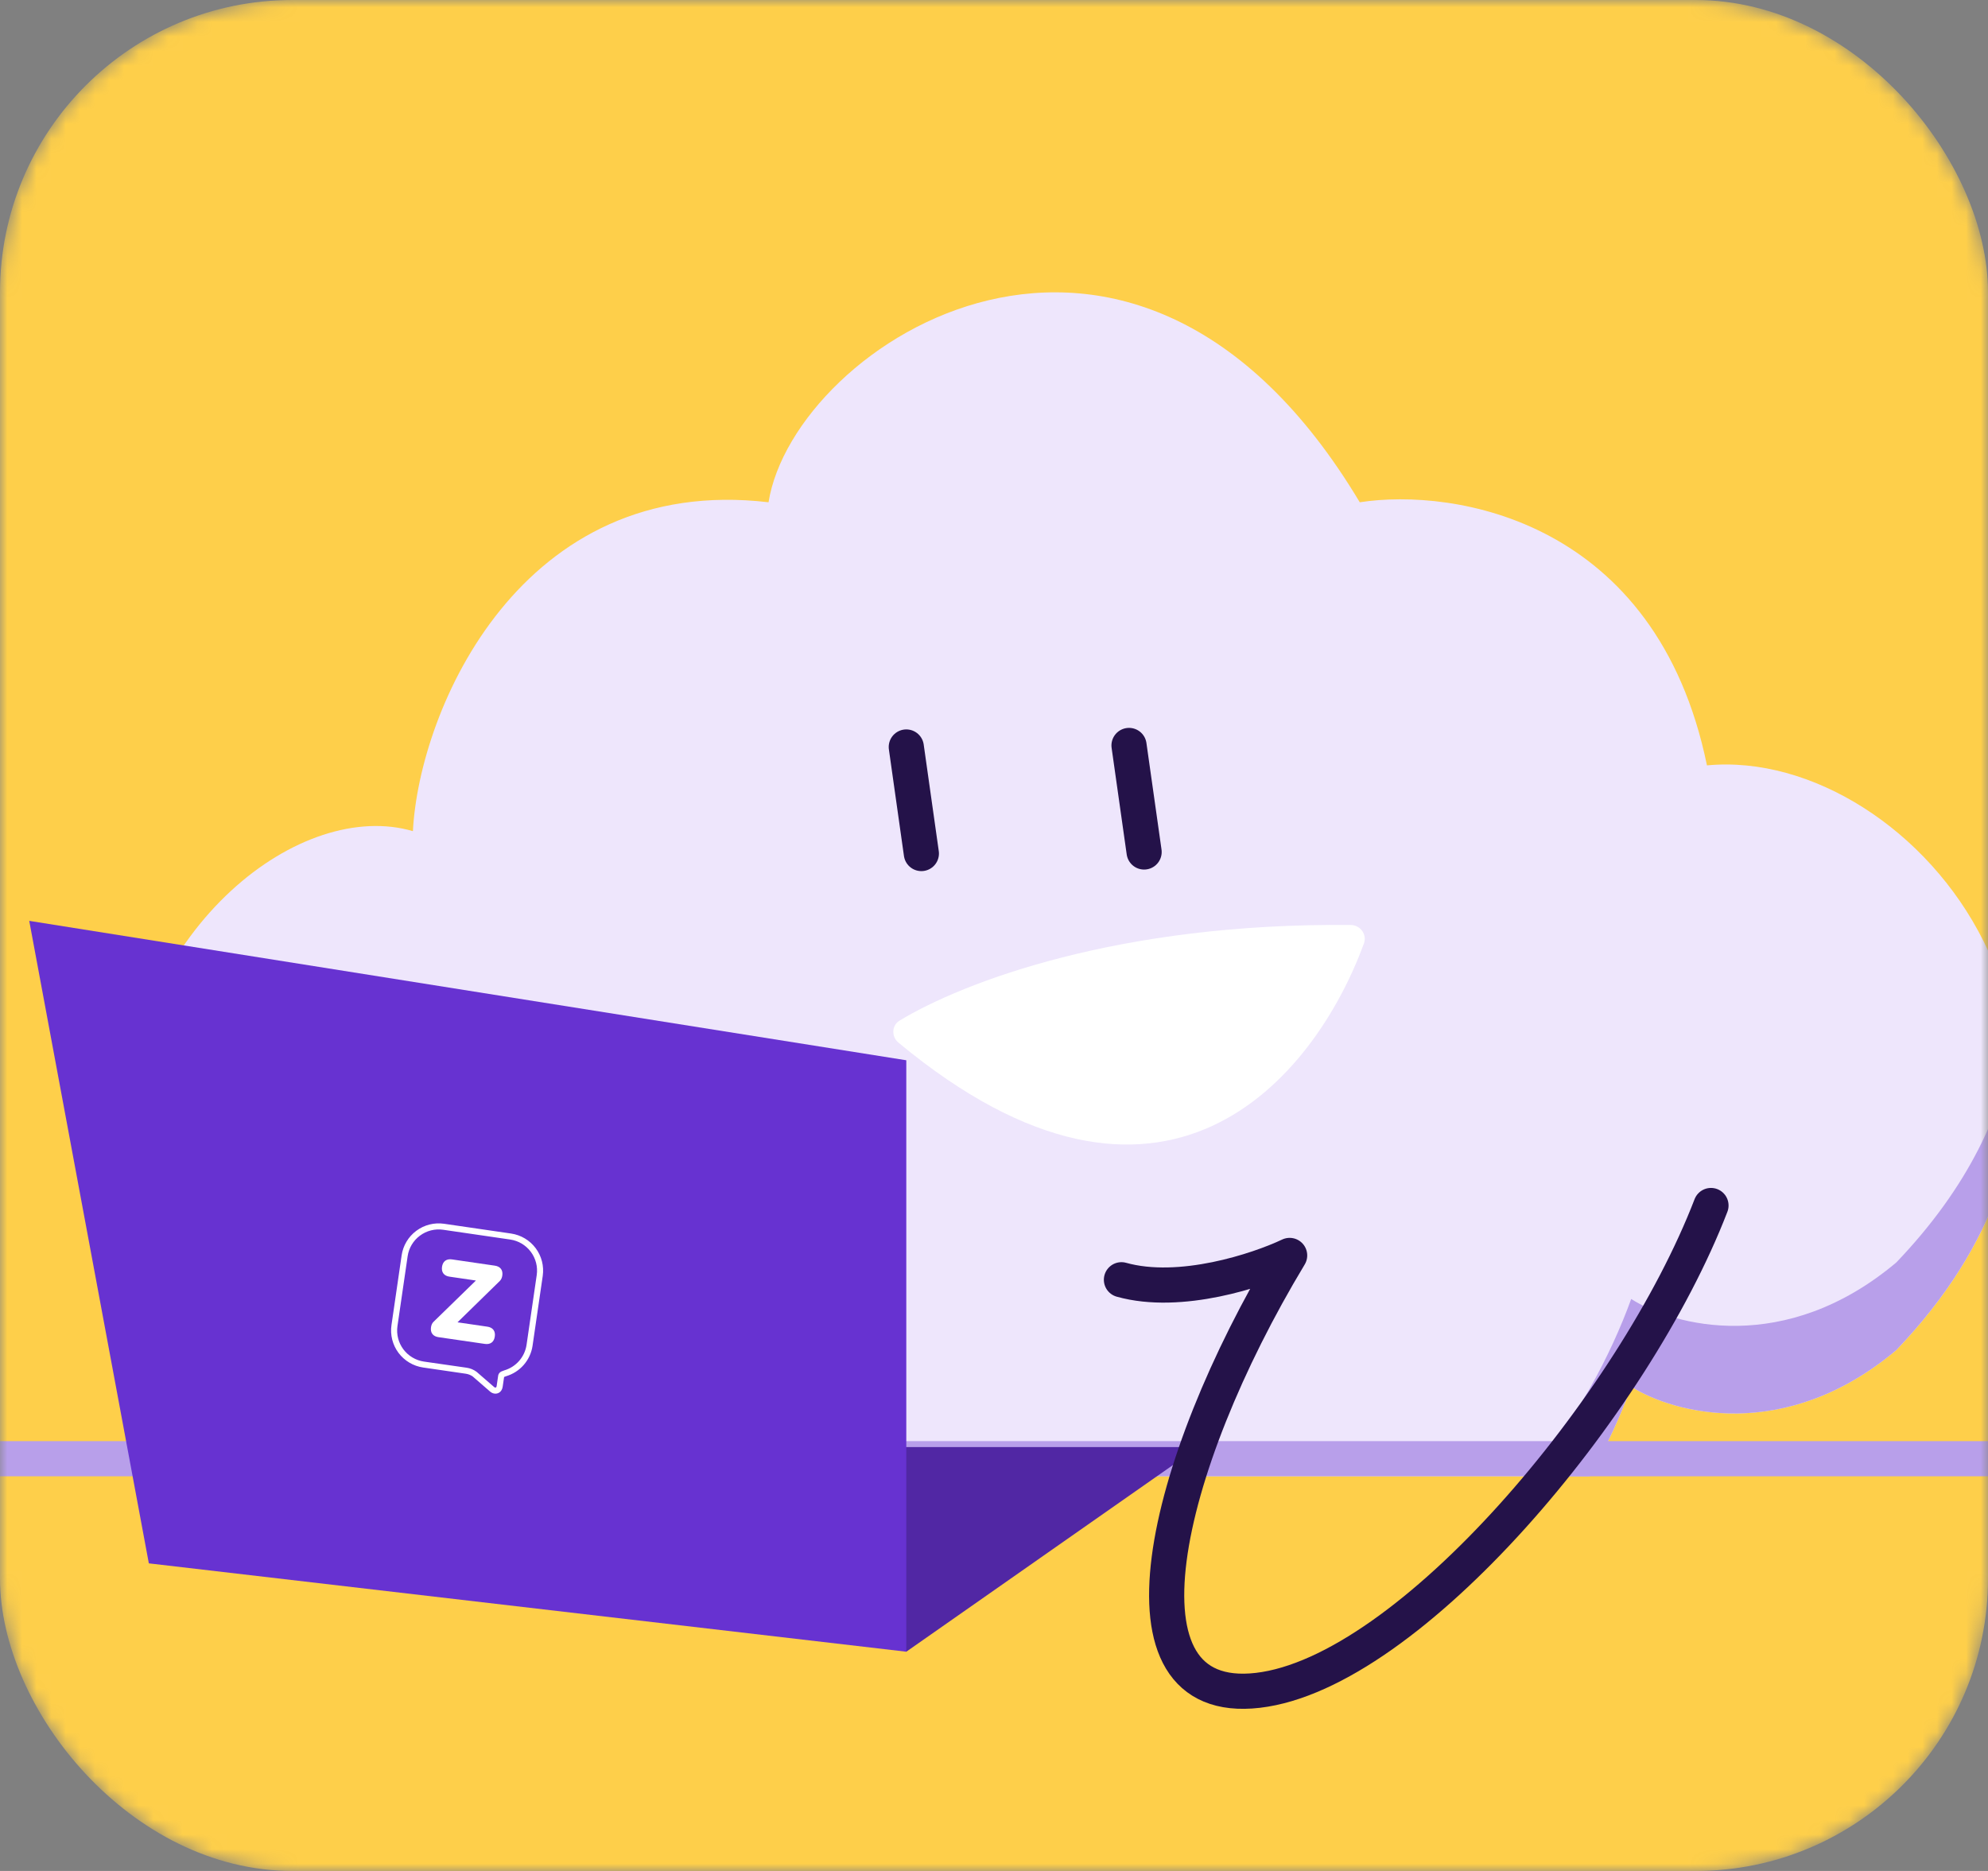 <svg width="136" height="128" viewBox="0 0 136 128" fill="none" xmlns="http://www.w3.org/2000/svg">
<rect x="0" y="0" width="136" height="128" fill="#808080" stroke="none"/>
<mask id="mask0_2964_281" style="mask-type:alpha" maskUnits="userSpaceOnUse" x="0" y="0" width="136" height="128">
<rect width="136" height="128" rx="20" fill="#D9D9D9"/>
</mask>
<g mask="url(#mask0_2964_281)">
<rect width="136" height="128" rx="20" fill="#FECF4A"/>
<path fill-rule="evenodd" clip-rule="evenodd" d="M52.576 34.363C54.303 23.507 77.476 8.363 93.022 34.363C99.5 33.363 113.319 35.563 116.774 52.363C131.002 51.007 148.708 72.507 129.729 92.363C122.128 98.763 114.47 96.696 111.591 94.863C110.892 96.79 109.94 98.904 108.748 101H35.76C35.246 100.179 34.755 99.301 34.292 98.363C17.164 101.675 6.884 91.887 8.097 77.507C9.309 63.127 20.686 54.635 28.247 56.863C28.678 48.529 35.648 32.363 52.576 34.363Z" fill="#EEE6FC"/>
<path d="M92.403 63.283C76.53 63.121 65.874 67.198 61.539 69.825C60.991 70.158 60.975 70.926 61.468 71.335C79.547 86.33 89.903 73.831 93.305 64.555C93.534 63.933 93.066 63.29 92.403 63.283Z" fill="white"/>
<path d="M62 51.105L63.031 58.394" stroke="#241249" stroke-width="2.405" stroke-linecap="round" stroke-linejoin="round"/>
<path d="M77.237 51L78.269 58.288" stroke="#241249" stroke-width="2.405" stroke-linecap="round" stroke-linejoin="round"/>
<path fill-rule="evenodd" clip-rule="evenodd" d="M34.292 92.369C19.319 95.265 9.579 88.149 8.175 76.705C8.146 76.971 8.119 77.238 8.097 77.507C6.884 91.887 17.164 101.675 34.292 98.363C34.755 99.301 35.246 100.179 35.76 101H41.077C38.488 98.983 36.169 96.172 34.292 92.369ZM71.943 101H76.612C76.042 100.489 75.466 99.946 74.885 99.369C74.001 99.912 73.014 100.463 71.943 101ZM104.492 101H108.748C109.94 98.904 110.892 96.79 111.591 94.863C114.47 96.696 122.128 98.763 129.729 92.363C136.691 85.079 138.717 77.573 137.788 71.056C137.093 75.988 134.638 81.234 129.729 86.369C122.128 92.769 114.47 90.703 111.591 88.869C110.196 92.713 107.794 97.306 104.492 101Z" fill="#B89FEA"/>
<line x1="-6.798" y1="99.798" x2="151.798" y2="99.798" stroke="#B89FEA" stroke-width="2.405" stroke-linecap="round" stroke-linejoin="round"/>
<path d="M82 99L62 113L26 99H82Z" fill="#5127A4"/>
<path d="M62 72.538V113L10.182 106.956L2 63L62 72.538Z" fill="#6732D1"/>
<path d="M33.822 95.341C33.708 95.323 33.603 95.272 33.518 95.195L32.329 94.162C32.191 94.069 32.033 94.007 31.868 93.983L28.946 93.557C28.274 93.459 27.669 93.098 27.262 92.555C26.857 92.011 26.683 91.329 26.78 90.659L27.476 85.882C27.575 85.212 27.936 84.609 28.48 84.204C29.024 83.799 29.707 83.626 30.379 83.723L34.967 84.392C35.638 84.492 36.242 84.852 36.647 85.395C37.052 85.938 37.225 86.619 37.129 87.289L36.432 92.07C36.361 92.554 36.152 93.007 35.831 93.377C35.509 93.746 35.089 94.016 34.619 94.154L34.486 94.205L34.388 94.876C34.334 95.232 34.064 95.377 33.822 95.341ZM31.925 93.572C32.17 93.608 32.402 93.703 32.601 93.85L33.79 94.881C33.815 94.906 33.847 94.924 33.882 94.931C33.946 94.941 33.97 94.872 33.978 94.812L34.072 94.165C34.075 94.094 34.097 94.024 34.137 93.965C34.177 93.905 34.233 93.858 34.299 93.829L34.495 93.754C34.891 93.639 35.245 93.413 35.516 93.103C35.786 92.793 35.962 92.412 36.022 92.006L36.718 87.229C36.799 86.668 36.653 86.097 36.313 85.642C35.973 85.186 35.467 84.884 34.904 84.802L30.316 84.133C29.753 84.052 29.182 84.198 28.727 84.537C28.271 84.876 27.969 85.381 27.887 85.942L27.19 90.723C27.109 91.285 27.254 91.856 27.594 92.312C27.934 92.767 28.442 93.069 29.005 93.152L31.925 93.572Z" fill="white"/>
<path d="M29.658 90.431L29.658 90.431C29.559 90.528 29.506 90.658 29.485 90.803C29.461 90.972 29.481 91.133 29.578 91.262C29.675 91.391 29.826 91.456 29.996 91.481L33.166 91.942C33.337 91.967 33.5 91.948 33.63 91.853C33.76 91.757 33.825 91.608 33.849 91.44C33.874 91.271 33.854 91.11 33.757 90.981C33.66 90.853 33.509 90.787 33.338 90.763L31.299 90.465L34.19 87.638L34.19 87.638C34.289 87.541 34.342 87.412 34.363 87.266C34.387 87.098 34.367 86.936 34.27 86.808C34.173 86.679 34.022 86.614 33.852 86.589L30.923 86.162C30.752 86.137 30.589 86.157 30.459 86.252C30.329 86.348 30.264 86.497 30.239 86.665C30.215 86.833 30.235 86.995 30.332 87.124C30.429 87.252 30.58 87.317 30.751 87.342L32.558 87.606L29.658 90.431Z" fill="white"/>
<path d="M117.049 82.474C111.765 96.183 96.404 114.439 86.051 115.644C75.697 116.85 79.5 100.369 88.225 85.89C86.067 86.914 80.743 88.68 76.718 87.553" stroke="#241249" stroke-width="2.405" stroke-linecap="round" stroke-linejoin="round"/>
</g>
</svg>
